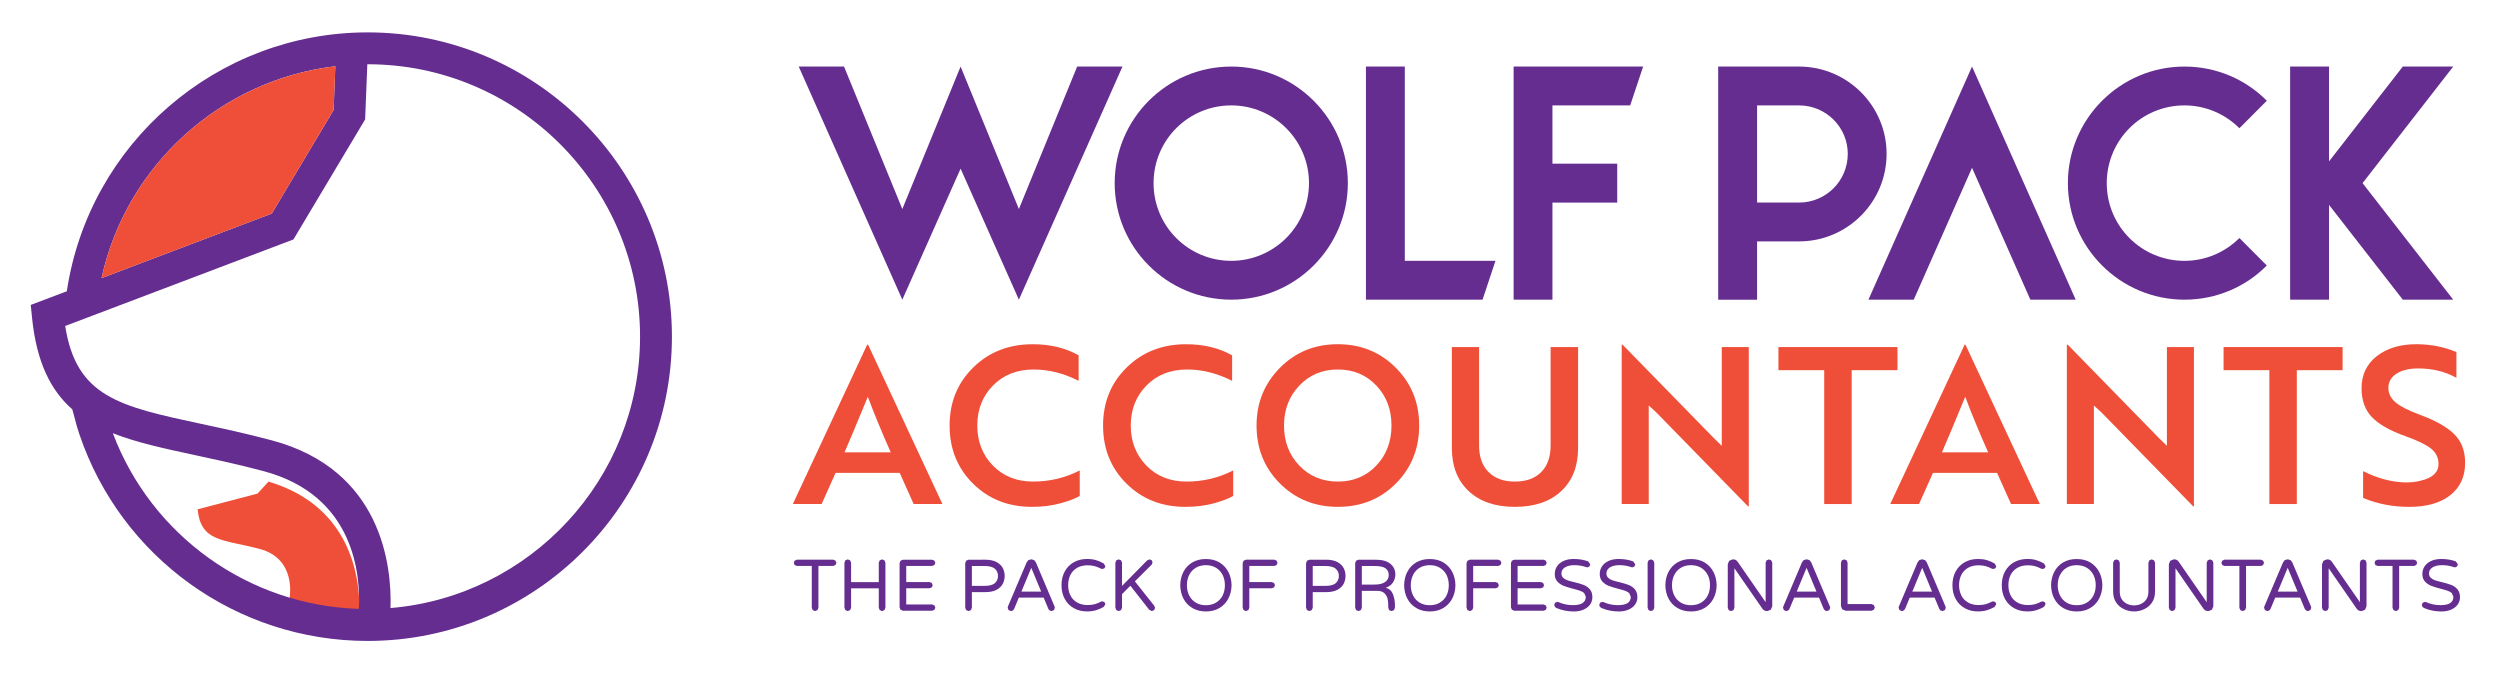 <svg xmlns="http://www.w3.org/2000/svg" xmlns:xlink="http://www.w3.org/1999/xlink" id="Layer_1" x="0px" y="0px" width="164.186px" height="44.186px" viewBox="0 0 164.186 44.186" xml:space="preserve"><polygon fill="#652D90" points="70.742,4.371 66.915,13.727 63.087,4.371 59.259,13.727 55.431,4.371 52.455,4.371 59.259,19.681  63.087,11.076 66.915,19.681 73.718,4.371 "></polygon><path fill="#652D90" d="M80.864,4.371c-4.235,0-7.658,3.437-7.658,7.655c0,4.22,3.423,7.655,7.658,7.655 c4.217,0,7.655-3.435,7.655-7.655C88.519,7.808,85.081,4.371,80.864,4.371 M80.864,17.13c-2.825,0-5.104-2.279-5.104-5.104 c0-2.823,2.278-5.104,5.104-5.104c2.804,0,5.103,2.281,5.103,5.104C85.966,14.851,83.667,17.13,80.864,17.13"></path><polygon fill="#652D90" points="92.26,17.13 92.26,4.371 89.707,4.371 89.707,19.681 97.365,19.681 98.214,17.13 "></polygon><polygon fill="#652D90" points="107.061,6.922 107.912,4.371 99.406,4.371 99.406,19.681 101.956,19.681 101.956,13.304  106.21,13.304 106.21,10.75 101.956,10.75 101.956,6.922 "></polygon><path fill="#652D90" d="M118.15,4.371h-5.309v15.312h2.555v-3.829h2.754c3.166,0,5.751-2.568,5.751-5.75 C123.901,6.939,121.316,4.371,118.15,4.371 M118.15,13.303h-2.754V6.922h2.754c1.771,0,3.201,1.431,3.201,3.182 C121.351,11.875,119.921,13.303,118.15,13.303"></path><polygon fill="#652D90" points="129.512,4.371 122.708,19.681 125.685,19.681 129.512,11.021 133.343,19.681 136.321,19.681 "></polygon><path fill="#652D90" d="M143.462,17.13c-2.825,0-5.102-2.279-5.102-5.104c0-2.823,2.276-5.104,5.102-5.104 c1.412,0,2.689,0.579,3.609,1.5l1.8-1.805c-1.377-1.395-3.299-2.246-5.409-2.246c-4.22,0-7.655,3.437-7.655,7.655 c0,4.22,3.436,7.655,7.655,7.655c2.11,0,4.032-0.851,5.409-2.245l-1.8-1.805C146.152,16.552,144.875,17.13,143.462,17.13"></path><polygon fill="#652D90" points="161.114,4.371 157.803,4.371 152.958,10.598 152.958,4.371 150.403,4.371 150.403,19.681  152.958,19.681 152.958,13.456 157.803,19.681 161.114,19.681 155.159,12.026 "></polygon><path fill="#EF4F38" d="M52.07,33.101l4.882-10.465h0.058l4.883,10.465h-1.89l-0.916-2.047h-4.21l-0.916,2.047H52.07z  M55.463,29.708h3.035c-0.619-1.403-1.122-2.62-1.503-3.651C56.204,27.977,55.692,29.193,55.463,29.708"></path><path fill="#EF4F38" d="M70.839,23.338v1.673c-0.973-0.494-1.956-0.744-2.948-0.744c-1.099,0-1.99,0.35-2.678,1.053 c-0.688,0.7-1.03,1.577-1.03,2.628c0,1.049,0.341,1.923,1.022,2.626c0.684,0.7,1.564,1.053,2.643,1.053 c1.088,0,2.11-0.244,3.063-0.731v1.675c-0.296,0.172-0.723,0.335-1.282,0.487c-0.557,0.152-1.176,0.229-1.854,0.229 c-1.556,0-2.847-0.507-3.872-1.525c-1.026-1.016-1.539-2.287-1.539-3.814s0.518-2.8,1.554-3.816 c1.033-1.016,2.335-1.525,3.901-1.525C68.975,22.607,69.981,22.851,70.839,23.338"></path><path fill="#EF4F38" d="M80.919,23.338v1.673c-0.975-0.494-1.956-0.744-2.949-0.744c-1.098,0-1.99,0.35-2.677,1.053 c-0.688,0.7-1.031,1.577-1.031,2.628c0,1.049,0.342,1.923,1.023,2.626c0.682,0.7,1.563,1.053,2.642,1.053 c1.089,0,2.109-0.244,3.063-0.731v1.675c-0.295,0.172-0.722,0.335-1.281,0.487c-0.559,0.152-1.177,0.229-1.854,0.229 c-1.557,0-2.848-0.507-3.874-1.525c-1.025-1.016-1.538-2.287-1.538-3.814s0.517-2.8,1.553-3.816 c1.035-1.016,2.337-1.525,3.901-1.525C79.053,22.607,80.06,22.851,80.919,23.338"></path><path fill="#EF4F38" d="M82.523,27.946c0-1.488,0.509-2.75,1.532-3.786c1.021-1.036,2.29-1.554,3.807-1.554 c1.508,0,2.776,0.514,3.802,1.541c1.026,1.025,1.54,2.291,1.54,3.799c0,1.51-0.509,2.776-1.525,3.803 c-1.017,1.024-2.289,1.538-3.816,1.538c-1.517,0-2.786-0.514-3.807-1.538C83.032,30.723,82.523,29.456,82.523,27.946 M84.327,27.946 c0,1.051,0.333,1.928,1.002,2.628c0.669,0.7,1.514,1.053,2.533,1.053c1.021,0,1.865-0.353,2.527-1.053 c0.665-0.701,0.996-1.578,0.996-2.628c0-1.049-0.331-1.926-0.996-2.626c-0.662-0.701-1.507-1.053-2.527-1.053 c-1.02,0-1.864,0.354-2.533,1.06C84.66,26.034,84.327,26.906,84.327,27.946"></path><path fill="#EF4F38" d="M103.64,22.792v6.629c0,1.194-0.367,2.137-1.103,2.829c-0.734,0.692-1.752,1.038-3.05,1.038 c-1.289,0-2.301-0.346-3.036-1.038c-0.734-0.692-1.101-1.634-1.101-2.829v-6.629h1.788v6.472c0,0.744,0.208,1.325,0.624,1.738 c0.415,0.416,0.989,0.625,1.725,0.625c0.744,0,1.322-0.209,1.733-0.625c0.409-0.413,0.615-0.994,0.615-1.738v-6.472H103.64z"></path><path fill="#EF4F38" d="M114.85,33.259h-0.044l-6.026-6.17c-0.009-0.011-0.078-0.074-0.208-0.193 c-0.127-0.12-0.226-0.207-0.293-0.266v6.471h-1.775V22.637h0.057l6.014,6.155l0.501,0.487v-6.487h1.775V33.259z"></path><polygon fill="#EF4F38" points="124.615,24.311 121.608,24.311 121.608,33.103 119.804,33.103 119.804,24.311 116.797,24.311  116.797,22.793 124.615,22.793 "></polygon><path fill="#EF4F38" d="M124.142,33.101l4.883-10.465h0.056l4.883,10.465h-1.891l-0.916-2.047h-4.209l-0.916,2.047H124.142z  M127.534,29.708h3.037c-0.622-1.403-1.122-2.62-1.505-3.651C128.274,27.977,127.765,29.193,127.534,29.708"></path><path fill="#EF4F38" d="M144.084,33.259h-0.043l-6.026-6.17c-0.01-0.011-0.079-0.074-0.208-0.193 c-0.128-0.12-0.226-0.207-0.293-0.266v6.471h-1.775V22.637h0.058l6.013,6.155l0.5,0.487v-6.487h1.775V33.259z"></path><polygon fill="#EF4F38" points="153.849,24.311 150.842,24.311 150.842,33.103 149.039,33.103 149.039,24.311 146.032,24.311  146.032,22.793 153.849,22.793 "></polygon><path fill="#EF4F38" d="M158.216,33.288c-1.079,0-2.086-0.196-3.021-0.585V30.94c0.926,0.468,1.842,0.716,2.749,0.744 c0.42,0,0.764-0.039,1.031-0.115c0.782-0.181,1.173-0.546,1.173-1.101c0-0.402-0.16-0.733-0.479-0.997 c-0.32-0.261-0.881-0.535-1.683-0.822c-1.002-0.353-1.735-0.766-2.197-1.238c-0.463-0.472-0.695-1.11-0.695-1.91 c0-0.89,0.335-1.593,1.003-2.113c0.668-0.521,1.531-0.782,2.591-0.782c0.936,0,1.813,0.172,2.635,0.516v1.691 c-0.735-0.412-1.57-0.616-2.505-0.616c-0.593,0-1.066,0.113-1.426,0.341c-0.357,0.23-0.536,0.542-0.536,0.931 c0,0.372,0.157,0.692,0.473,0.959s0.863,0.544,1.646,0.831c1.002,0.372,1.739,0.792,2.212,1.26c0.472,0.468,0.708,1.092,0.708,1.875 c0,0.907-0.324,1.614-0.974,2.126C160.274,33.033,159.372,33.288,158.216,33.288"></path><polygon fill="#652D90" points="53.375,40.069 53.312,39.915 53.312,37.167 52.333,37.167 52.189,37.11 52.131,36.964  52.189,36.819 52.333,36.758 54.723,36.758 54.87,36.819 54.931,36.964 54.87,37.11 54.723,37.167 53.75,37.167 53.75,39.915  53.684,40.069 53.53,40.132 "></polygon><polygon fill="#652D90" points="55.52,40.069 55.458,39.915 55.458,36.954 55.52,36.799 55.675,36.736 55.83,36.799 55.895,36.954  55.895,38.233 57.713,38.233 57.713,36.954 57.775,36.799 57.93,36.736 58.085,36.799 58.149,36.954 58.149,39.915 58.085,40.069  57.93,40.132 57.775,40.069 57.713,39.915 57.713,38.64 55.895,38.64 55.895,39.915 55.83,40.069 55.675,40.132 "></polygon><polygon fill="#652D90" points="59.143,40.045 59.08,39.891 59.08,36.98 59.143,36.823 59.297,36.76 61.222,36.76 61.368,36.819  61.427,36.964 61.368,37.108 61.222,37.167 59.517,37.167 59.517,38.227 61.047,38.227 61.195,38.288 61.255,38.433 61.195,38.577  61.047,38.633 59.517,38.633 59.517,39.699 61.222,39.699 61.368,39.76 61.427,39.906 61.368,40.05 61.222,40.108 59.297,40.108 "></polygon><path fill="#652D90" d="M63.453,40.069l-0.062-0.154V36.98l0.062-0.157l0.153-0.065H64.7c0.305,0,0.553,0.052,0.744,0.154 c0.191,0.103,0.328,0.233,0.413,0.394c0.083,0.161,0.124,0.331,0.124,0.518c0,0.185-0.041,0.357-0.124,0.518 c-0.085,0.159-0.222,0.292-0.413,0.394c-0.191,0.103-0.439,0.152-0.744,0.152h-0.872v1.027l-0.065,0.154l-0.156,0.063L63.453,40.069 z M64.656,38.477c0.327,0,0.558-0.063,0.69-0.187c0.132-0.124,0.197-0.281,0.197-0.466c0-0.187-0.065-0.341-0.197-0.465 c-0.133-0.124-0.363-0.187-0.69-0.187h-0.828v1.305H64.656z"></path><path fill="#652D90" d="M66.238,40.069l-0.06-0.154l0.022-0.096l1.226-2.889l0.107-0.142l0.171-0.052h0.048l0.17,0.052l0.108,0.142 l1.223,2.889l0.025,0.096l-0.061,0.154l-0.156,0.063l-0.122-0.037l-0.085-0.098l-0.312-0.749h-1.631L66.6,39.998l-0.084,0.098 l-0.121,0.037L66.238,40.069z M67.08,38.851h1.297l-0.648-1.56L67.08,38.851z"></path><path fill="#652D90" d="M70.533,39.947c-0.255-0.139-0.455-0.339-0.6-0.6c-0.146-0.259-0.219-0.566-0.219-0.914 s0.073-0.653,0.219-0.914c0.145-0.261,0.345-0.461,0.6-0.601s0.542-0.207,0.861-0.207c0.218,0,0.411,0.024,0.583,0.074 c0.172,0.052,0.342,0.126,0.512,0.222l0.106,0.183l-0.055,0.128l-0.139,0.052l-0.085-0.018c-0.142-0.074-0.278-0.128-0.413-0.167 s-0.291-0.059-0.466-0.059c-0.276,0-0.509,0.056-0.703,0.169c-0.194,0.115-0.34,0.27-0.438,0.466 c-0.097,0.198-0.146,0.42-0.146,0.67c0,0.25,0.049,0.472,0.146,0.668c0.098,0.198,0.243,0.354,0.438,0.466 c0.194,0.115,0.427,0.172,0.703,0.172c0.175,0,0.331-0.02,0.466-0.057c0.135-0.039,0.271-0.096,0.413-0.17l0.085-0.017l0.139,0.052 l0.055,0.131l-0.106,0.181c-0.17,0.096-0.34,0.169-0.512,0.22c-0.172,0.052-0.365,0.078-0.583,0.078 C71.075,40.156,70.788,40.087,70.533,39.947"></path><polygon fill="#652D90" points="73.313,40.069 73.251,39.915 73.251,36.954 73.313,36.799 73.468,36.736 73.624,36.799  73.688,36.954 73.688,38.481 75.33,36.81 75.494,36.736 75.635,36.791 75.695,36.928 75.641,37.076 74.532,38.179 75.804,39.782  75.857,39.921 75.799,40.069 75.646,40.132 75.473,40.045 74.236,38.468 73.688,39.019 73.688,39.915 73.624,40.069 73.468,40.132  "></polygon><path fill="#652D90" d="M78.314,39.935c-0.253-0.146-0.447-0.348-0.586-0.609c-0.138-0.259-0.209-0.557-0.216-0.892 c0.007-0.337,0.078-0.633,0.216-0.892c0.139-0.261,0.333-0.461,0.586-0.611c0.252-0.146,0.548-0.217,0.883-0.217 c0.337,0,0.629,0.072,0.881,0.217c0.25,0.15,0.446,0.353,0.585,0.614c0.14,0.261,0.214,0.557,0.22,0.89 c-0.006,0.333-0.08,0.629-0.22,0.89c-0.139,0.261-0.335,0.465-0.585,0.611c-0.252,0.148-0.544,0.222-0.881,0.222 C78.862,40.156,78.566,40.083,78.314,39.935 M79.865,39.575c0.188-0.115,0.333-0.272,0.432-0.47c0.099-0.2,0.147-0.422,0.147-0.672 c0-0.25-0.049-0.472-0.147-0.672c-0.099-0.198-0.243-0.354-0.432-0.47c-0.189-0.115-0.411-0.174-0.668-0.174 c-0.259,0-0.483,0.059-0.668,0.174c-0.189,0.115-0.331,0.272-0.431,0.47c-0.099,0.2-0.149,0.422-0.149,0.672 c0,0.25,0.051,0.472,0.149,0.672c0.1,0.198,0.241,0.354,0.431,0.47c0.185,0.116,0.409,0.172,0.668,0.172 C79.454,39.747,79.675,39.691,79.865,39.575"></path><polygon fill="#652D90" points="81.673,40.069 81.612,39.915 81.612,36.98 81.673,36.823 81.827,36.758 83.694,36.758  83.839,36.819 83.9,36.964 83.839,37.11 83.694,37.167 82.047,37.167 82.047,38.227 83.526,38.227 83.672,38.288 83.733,38.433  83.672,38.577 83.526,38.633 82.047,38.633 82.047,39.915 81.984,40.069 81.827,40.132 "></polygon><path fill="#652D90" d="M85.837,40.069l-0.062-0.154V36.98l0.062-0.157l0.156-0.065h1.093c0.304,0,0.552,0.052,0.744,0.154 c0.19,0.103,0.329,0.233,0.412,0.394s0.124,0.331,0.124,0.518c0,0.185-0.041,0.357-0.124,0.518 c-0.083,0.159-0.222,0.292-0.412,0.394c-0.192,0.103-0.44,0.152-0.744,0.152h-0.873v1.027l-0.065,0.154l-0.154,0.063L85.837,40.069z  M87.043,38.477c0.326,0,0.556-0.063,0.688-0.187s0.199-0.281,0.199-0.466c0-0.187-0.066-0.341-0.199-0.465 s-0.362-0.187-0.688-0.187h-0.83v1.305H87.043z"></path><path fill="#652D90" d="M89.063,40.069L89,39.915V36.98l0.062-0.157l0.153-0.065h1.119c0.436,0,0.76,0.089,0.978,0.27 c0.219,0.178,0.326,0.413,0.326,0.705c0,0.191-0.053,0.368-0.161,0.527c-0.106,0.156-0.262,0.272-0.468,0.341 c0.23,0.061,0.389,0.205,0.475,0.429c0.083,0.226,0.126,0.448,0.126,0.666v0.22l-0.062,0.154l-0.153,0.063l-0.161-0.059 l-0.061-0.159v-0.144c0-0.159-0.014-0.307-0.043-0.441c-0.029-0.137-0.098-0.259-0.206-0.366c-0.108-0.108-0.273-0.161-0.494-0.161 h-0.993v1.112l-0.065,0.154l-0.156,0.063L89.063,40.069z M90.305,38.39c0.276,0,0.494-0.054,0.655-0.163 c0.162-0.109,0.244-0.263,0.244-0.461c0-0.191-0.07-0.337-0.209-0.441c-0.14-0.103-0.378-0.152-0.713-0.152h-0.845v1.218H90.305z"></path><path fill="#652D90" d="M93.016,39.935c-0.252-0.146-0.445-0.348-0.585-0.609c-0.137-0.259-0.209-0.557-0.215-0.892 c0.006-0.337,0.078-0.633,0.215-0.892c0.14-0.261,0.333-0.461,0.585-0.611c0.253-0.146,0.549-0.217,0.884-0.217 c0.337,0,0.629,0.072,0.881,0.217c0.251,0.15,0.446,0.353,0.586,0.614c0.139,0.261,0.213,0.557,0.217,0.89 c-0.004,0.333-0.078,0.629-0.217,0.89c-0.14,0.261-0.335,0.465-0.586,0.611c-0.252,0.148-0.544,0.222-0.881,0.222 C93.565,40.156,93.269,40.083,93.016,39.935 M94.568,39.575c0.188-0.115,0.333-0.272,0.432-0.47c0.1-0.2,0.148-0.422,0.148-0.672 c0-0.25-0.049-0.472-0.148-0.672c-0.099-0.198-0.244-0.354-0.432-0.47c-0.189-0.115-0.411-0.174-0.668-0.174 c-0.259,0-0.483,0.059-0.67,0.174c-0.188,0.115-0.331,0.272-0.429,0.47c-0.098,0.2-0.149,0.422-0.149,0.672 c0,0.25,0.052,0.472,0.149,0.672c0.098,0.198,0.241,0.354,0.429,0.47c0.187,0.116,0.411,0.172,0.67,0.172 C94.157,39.747,94.378,39.691,94.568,39.575"></path><polygon fill="#652D90" points="96.375,40.069 96.314,39.915 96.314,36.98 96.375,36.823 96.531,36.758 98.396,36.758  98.542,36.819 98.604,36.964 98.542,37.11 98.396,37.167 96.75,37.167 96.75,38.227 98.23,38.227 98.375,38.288 98.435,38.433  98.375,38.577 98.23,38.633 96.75,38.633 96.75,39.915 96.686,40.069 96.531,40.132 "></polygon><polygon fill="#652D90" points="99.293,40.045 99.231,39.891 99.231,36.98 99.293,36.823 99.448,36.76 101.372,36.76  101.519,36.819 101.578,36.964 101.519,37.108 101.372,37.167 99.667,37.167 99.667,38.227 101.2,38.227 101.345,38.288  101.406,38.433 101.345,38.577 101.2,38.633 99.667,38.633 99.667,39.699 101.372,39.699 101.519,39.76 101.578,39.906  101.519,40.05 101.372,40.108 99.448,40.108 "></polygon><path fill="#652D90" d="M102.207,39.926l-0.096-0.079l-0.039-0.12l0.056-0.141l0.143-0.059l0.091,0.02 c0.294,0.131,0.609,0.196,0.944,0.196c0.56,0,0.84-0.183,0.84-0.551l-0.106-0.241c-0.073-0.063-0.162-0.116-0.268-0.15 c-0.104-0.037-0.257-0.083-0.45-0.133c-0.259-0.065-0.469-0.132-0.629-0.193c-0.16-0.063-0.298-0.157-0.413-0.281 c-0.115-0.126-0.172-0.292-0.172-0.5c0-0.183,0.048-0.346,0.144-0.496c0.096-0.15,0.237-0.265,0.424-0.354 c0.188-0.089,0.412-0.133,0.675-0.133c0.352,0,0.67,0.052,0.955,0.159l0.134,0.194l-0.053,0.137l-0.139,0.063l-0.077-0.02 c-0.249-0.085-0.507-0.128-0.772-0.128c-0.254,0-0.459,0.048-0.616,0.141c-0.158,0.098-0.238,0.233-0.238,0.405 c0,0.115,0.037,0.209,0.112,0.281s0.17,0.128,0.283,0.167c0.114,0.039,0.268,0.083,0.463,0.126c0.253,0.061,0.457,0.124,0.612,0.183 c0.155,0.061,0.288,0.157,0.397,0.283c0.112,0.131,0.166,0.303,0.166,0.52c0,0.179-0.051,0.339-0.153,0.483 c-0.102,0.142-0.245,0.252-0.431,0.333c-0.187,0.081-0.4,0.12-0.644,0.12C102.943,40.156,102.561,40.08,102.207,39.926"></path><path fill="#652D90" d="M105.164,39.926l-0.096-0.079l-0.039-0.12l0.054-0.141l0.143-0.059l0.092,0.02 c0.294,0.131,0.609,0.196,0.944,0.196c0.561,0,0.84-0.183,0.84-0.551l-0.107-0.241c-0.072-0.063-0.161-0.116-0.267-0.15 c-0.104-0.037-0.256-0.083-0.452-0.133c-0.258-0.065-0.468-0.132-0.627-0.193c-0.16-0.063-0.297-0.157-0.414-0.281 c-0.114-0.126-0.173-0.292-0.173-0.5c0-0.183,0.05-0.346,0.146-0.496c0.097-0.15,0.237-0.265,0.425-0.354s0.411-0.133,0.673-0.133 c0.352,0,0.67,0.052,0.954,0.159l0.136,0.194l-0.053,0.137l-0.14,0.063l-0.075-0.02c-0.251-0.085-0.508-0.128-0.774-0.128 c-0.253,0-0.457,0.048-0.615,0.141c-0.158,0.098-0.238,0.233-0.238,0.405c0,0.115,0.037,0.209,0.113,0.281 c0.074,0.072,0.17,0.128,0.283,0.167c0.112,0.039,0.268,0.083,0.462,0.126c0.253,0.061,0.457,0.124,0.612,0.183 c0.154,0.061,0.287,0.157,0.398,0.283c0.11,0.131,0.165,0.303,0.165,0.52c0,0.179-0.05,0.339-0.153,0.483 c-0.103,0.142-0.246,0.252-0.431,0.333c-0.187,0.081-0.401,0.12-0.645,0.12C105.899,40.156,105.518,40.08,105.164,39.926"></path><polygon fill="#652D90" points="108.268,40.069 108.206,39.915 108.206,36.954 108.268,36.799 108.421,36.736 108.578,36.799  108.642,36.954 108.642,39.915 108.578,40.069 108.421,40.132 "></polygon><path fill="#652D90" d="M110.172,39.935c-0.253-0.146-0.446-0.348-0.586-0.609c-0.137-0.259-0.209-0.557-0.215-0.892 c0.006-0.337,0.078-0.633,0.215-0.892c0.14-0.261,0.333-0.461,0.586-0.611c0.252-0.146,0.548-0.217,0.883-0.217 c0.337,0,0.629,0.072,0.88,0.217c0.252,0.15,0.447,0.353,0.587,0.614c0.139,0.261,0.211,0.557,0.218,0.89 c-0.007,0.333-0.079,0.629-0.218,0.89c-0.14,0.261-0.335,0.465-0.587,0.611c-0.251,0.148-0.543,0.222-0.88,0.222 C110.72,40.156,110.424,40.083,110.172,39.935 M111.723,39.575c0.188-0.115,0.331-0.272,0.432-0.47c0.1-0.2,0.148-0.422,0.148-0.672 c0-0.25-0.049-0.472-0.148-0.672c-0.101-0.198-0.244-0.354-0.432-0.47c-0.189-0.115-0.411-0.174-0.668-0.174 c-0.259,0-0.482,0.059-0.67,0.174s-0.331,0.272-0.429,0.47c-0.098,0.2-0.149,0.422-0.149,0.672c0,0.25,0.052,0.472,0.149,0.672 c0.098,0.198,0.241,0.354,0.429,0.47c0.188,0.116,0.411,0.172,0.67,0.172C111.312,39.747,111.534,39.691,111.723,39.575"></path><path fill="#652D90" d="M113.532,40.069l-0.062-0.154v-2.863l0.092-0.222l0.221-0.093h0.062c0.104,0,0.19,0.048,0.265,0.144 l1.847,2.667v-2.593l0.062-0.154l0.153-0.063l0.156,0.063l0.064,0.154v2.865l-0.094,0.222l-0.223,0.091h-0.058l-0.144-0.037 l-0.11-0.093l-1.857-2.683v2.596l-0.064,0.154l-0.155,0.063L113.532,40.069z"></path><path fill="#652D90" d="M117.158,40.069l-0.061-0.154l0.024-0.096l1.224-2.889l0.107-0.142l0.171-0.052h0.048l0.171,0.052 l0.107,0.142l1.224,2.889l0.024,0.096l-0.061,0.154l-0.156,0.063l-0.123-0.037l-0.082-0.098l-0.313-0.749h-1.631l-0.312,0.749 l-0.082,0.098l-0.124,0.037L117.158,40.069z M118,38.851h1.294l-0.648-1.56L118,38.851z"></path><polygon fill="#652D90" points="120.992,40.019 120.903,39.806 120.903,36.954 120.965,36.799 121.118,36.736 121.275,36.799  121.338,36.954 121.338,39.671 122.909,39.671 123.064,39.736 123.128,39.893 123.064,40.045 122.909,40.108 121.205,40.108 "></polygon><path fill="#652D90" d="M124.75,40.069l-0.062-0.154l0.024-0.096l1.225-2.889l0.106-0.142l0.171-0.052h0.048l0.171,0.052 l0.107,0.142l1.225,2.889l0.023,0.096l-0.061,0.154l-0.156,0.063l-0.122-0.037l-0.083-0.098l-0.312-0.749h-1.632l-0.312,0.749 l-0.083,0.098l-0.124,0.037L124.75,40.069z M125.591,38.851h1.294l-0.646-1.56L125.591,38.851z"></path><path fill="#652D90" d="M129.044,39.947c-0.256-0.139-0.455-0.339-0.601-0.6c-0.146-0.259-0.218-0.566-0.218-0.914 s0.071-0.653,0.218-0.914c0.146-0.261,0.345-0.461,0.601-0.601c0.253-0.139,0.54-0.207,0.86-0.207c0.216,0,0.412,0.024,0.582,0.074 c0.172,0.052,0.343,0.126,0.511,0.222l0.106,0.183l-0.052,0.128l-0.14,0.052l-0.087-0.018c-0.14-0.074-0.277-0.128-0.412-0.167 s-0.29-0.059-0.466-0.059c-0.275,0-0.51,0.056-0.702,0.169c-0.195,0.115-0.341,0.27-0.437,0.466c-0.098,0.198-0.148,0.42-0.148,0.67 c0,0.25,0.051,0.472,0.148,0.668c0.096,0.198,0.241,0.354,0.437,0.466c0.192,0.115,0.427,0.172,0.702,0.172 c0.176,0,0.331-0.02,0.466-0.057c0.135-0.039,0.272-0.096,0.412-0.17l0.087-0.017l0.14,0.052l0.052,0.131l-0.106,0.181 c-0.168,0.096-0.339,0.169-0.511,0.22c-0.17,0.052-0.366,0.078-0.582,0.078C129.584,40.156,129.297,40.087,129.044,39.947"></path><path fill="#652D90" d="M132.283,39.947c-0.254-0.139-0.455-0.339-0.601-0.6c-0.145-0.259-0.217-0.566-0.217-0.914 s0.072-0.653,0.217-0.914c0.146-0.261,0.347-0.461,0.601-0.601c0.256-0.139,0.54-0.207,0.86-0.207c0.22,0,0.413,0.024,0.584,0.074 c0.171,0.052,0.341,0.126,0.511,0.222l0.106,0.183l-0.053,0.128l-0.139,0.052l-0.087-0.018c-0.142-0.074-0.279-0.128-0.414-0.167 s-0.289-0.059-0.465-0.059c-0.274,0-0.51,0.056-0.703,0.169c-0.193,0.115-0.34,0.27-0.437,0.466c-0.098,0.198-0.146,0.42-0.146,0.67 c0,0.25,0.048,0.472,0.146,0.668c0.097,0.198,0.243,0.354,0.437,0.466c0.193,0.115,0.429,0.172,0.703,0.172 c0.176,0,0.33-0.02,0.465-0.057c0.135-0.039,0.272-0.096,0.414-0.17l0.087-0.017l0.139,0.052l0.053,0.131l-0.106,0.181 c-0.17,0.096-0.34,0.169-0.511,0.22c-0.171,0.052-0.364,0.078-0.584,0.078C132.823,40.156,132.539,40.087,132.283,39.947"></path><path fill="#652D90" d="M135.503,39.935c-0.251-0.146-0.445-0.348-0.584-0.609c-0.138-0.259-0.21-0.557-0.217-0.892 c0.007-0.337,0.079-0.633,0.217-0.892c0.139-0.261,0.333-0.461,0.584-0.611c0.254-0.146,0.549-0.217,0.884-0.217 c0.337,0,0.63,0.072,0.881,0.217c0.251,0.15,0.446,0.353,0.585,0.614c0.14,0.261,0.214,0.557,0.219,0.89 c-0.005,0.333-0.079,0.629-0.219,0.89c-0.139,0.261-0.334,0.465-0.585,0.611c-0.251,0.148-0.544,0.222-0.881,0.222 C136.052,40.156,135.757,40.083,135.503,39.935 M137.055,39.575c0.188-0.115,0.333-0.272,0.432-0.47 c0.099-0.2,0.149-0.422,0.149-0.672c0-0.25-0.051-0.472-0.149-0.672c-0.099-0.198-0.243-0.354-0.432-0.47s-0.411-0.174-0.668-0.174 c-0.259,0-0.482,0.059-0.669,0.174c-0.188,0.115-0.331,0.272-0.429,0.47c-0.1,0.2-0.149,0.422-0.149,0.672 c0,0.25,0.05,0.472,0.149,0.672c0.098,0.198,0.241,0.354,0.429,0.47c0.187,0.116,0.41,0.172,0.669,0.172 C136.644,39.747,136.867,39.691,137.055,39.575"></path><path fill="#652D90" d="M139.499,40.011c-0.212-0.096-0.386-0.242-0.518-0.438c-0.136-0.196-0.203-0.438-0.203-0.722v-1.897 l0.063-0.154l0.152-0.063l0.156,0.063l0.065,0.154v1.913c0,0.191,0.044,0.354,0.131,0.487c0.088,0.135,0.204,0.235,0.348,0.305 c0.145,0.065,0.297,0.1,0.462,0.1c0.162,0,0.317-0.035,0.459-0.1c0.146-0.07,0.261-0.17,0.349-0.305 c0.088-0.133,0.132-0.296,0.132-0.487v-1.913l0.062-0.154l0.153-0.063l0.156,0.063l0.065,0.154v1.897 c0,0.285-0.067,0.526-0.201,0.722c-0.135,0.196-0.308,0.342-0.52,0.438c-0.211,0.098-0.431,0.146-0.656,0.146 C139.928,40.156,139.708,40.108,139.499,40.011"></path><path fill="#652D90" d="M142.501,40.069l-0.062-0.154v-2.863l0.092-0.222l0.219-0.093h0.063c0.103,0,0.19,0.048,0.264,0.144 l1.847,2.667v-2.593l0.063-0.154l0.153-0.063l0.155,0.063l0.065,0.154v2.865l-0.094,0.222l-0.223,0.091h-0.058l-0.144-0.037 l-0.111-0.093l-1.856-2.683v2.596l-0.064,0.154l-0.157,0.063L142.501,40.069z"></path><polygon fill="#652D90" points="147.133,40.069 147.07,39.915 147.07,37.167 146.09,37.167 145.947,37.11 145.888,36.964  145.947,36.819 146.09,36.758 148.48,36.758 148.627,36.819 148.687,36.964 148.627,37.11 148.48,37.167 147.507,37.167  147.507,39.915 147.442,40.069 147.287,40.132 "></polygon><path fill="#652D90" d="M148.751,40.069l-0.06-0.154l0.022-0.096l1.226-2.889l0.108-0.142l0.17-0.052h0.048l0.17,0.052l0.108,0.142 l1.225,2.889l0.023,0.096l-0.061,0.154l-0.156,0.063l-0.122-0.037l-0.084-0.098l-0.312-0.749h-1.632l-0.312,0.749l-0.084,0.098 l-0.121,0.037L148.751,40.069z M149.593,38.851h1.297l-0.648-1.56L149.593,38.851z"></path><path fill="#652D90" d="M152.559,40.069l-0.062-0.154v-2.863l0.092-0.222l0.221-0.093h0.062c0.104,0,0.19,0.048,0.264,0.144 l1.848,2.667v-2.593l0.062-0.154l0.153-0.063l0.157,0.063l0.064,0.154v2.865l-0.094,0.222l-0.224,0.091h-0.058l-0.144-0.037 l-0.109-0.093l-1.858-2.683v2.596l-0.064,0.154l-0.155,0.063L152.559,40.069z"></path><polygon fill="#652D90" points="157.19,40.069 157.128,39.915 157.128,37.167 156.149,37.167 156.005,37.11 155.948,36.964  156.005,36.819 156.149,36.758 158.539,36.758 158.685,36.819 158.745,36.964 158.685,37.11 158.539,37.167 157.564,37.167  157.564,39.915 157.5,40.069 157.343,40.132 "></polygon><path fill="#652D90" d="M159.186,39.926l-0.096-0.079l-0.039-0.12l0.057-0.141l0.142-0.059l0.091,0.02 c0.294,0.131,0.609,0.196,0.944,0.196c0.561,0,0.84-0.183,0.84-0.551l-0.106-0.241c-0.071-0.063-0.161-0.116-0.268-0.15 c-0.104-0.037-0.257-0.083-0.45-0.133c-0.259-0.065-0.468-0.132-0.629-0.193c-0.159-0.063-0.298-0.157-0.413-0.281 c-0.115-0.126-0.172-0.292-0.172-0.5c0-0.183,0.048-0.346,0.144-0.496c0.096-0.15,0.237-0.265,0.424-0.354 c0.188-0.089,0.414-0.133,0.675-0.133c0.353,0,0.67,0.052,0.955,0.159l0.135,0.194l-0.052,0.137l-0.14,0.063l-0.077-0.02 c-0.249-0.085-0.507-0.128-0.773-0.128c-0.253,0-0.458,0.048-0.616,0.141c-0.158,0.098-0.239,0.233-0.239,0.405 c0,0.115,0.039,0.209,0.114,0.281s0.17,0.128,0.283,0.167c0.114,0.039,0.268,0.083,0.463,0.126c0.252,0.061,0.456,0.124,0.613,0.183 c0.154,0.061,0.287,0.157,0.396,0.283c0.112,0.131,0.167,0.303,0.167,0.52c0,0.179-0.053,0.339-0.155,0.483 c-0.102,0.142-0.245,0.252-0.431,0.333s-0.4,0.12-0.644,0.12C159.921,40.156,159.542,40.08,159.186,39.926"></path><path fill="#EF4F38" d="M18.965,39.828c1.479,0.449,3.032,0.71,4.627,0.761c0.114-2.086-0.216-7.255-5.958-8.96l-0.723,0.788 l-3.933,1.032c0.212,2.16,1.671,1.965,4.081,2.604c2.409,0.639,1.967,3.148,1.967,3.148L18.965,39.828z"></path><path fill="#652D90" d="M24.145,2.127c-9.896,0-18.301,7.276-19.756,17.001l-2.369,0.897l0.079,0.797 c0.292,2.955,1.226,4.809,2.65,6.063l0.299,1.112l0.164,0.521c2.747,8.12,10.356,13.575,18.933,13.575 c11.019,0,19.983-8.964,19.983-19.983S35.164,2.127,24.145,2.127 M22.023,4.351L21.91,7.225l-4.062,6.802L6.669,18.264 C8.293,10.84,14.5,5.246,22.023,4.351 M7.41,28.45c1.545,0.612,3.362,1.003,5.372,1.434c1.352,0.291,2.886,0.62,4.508,1.052 c6.054,1.604,6.393,6.929,6.277,9.052C16.332,39.757,9.956,35.196,7.41,28.45 M25.648,39.933c0.083-2.753-0.549-9.091-7.821-11.02 c-1.671-0.444-3.231-0.779-4.607-1.074c-5.374-1.154-8.209-1.764-8.939-6.431l14.99-5.682l4.709-7.885l0.144-3.62l0.021-0.001 c9.865,0,17.89,8.026,17.89,17.89C42.035,31.468,34.81,39.166,25.648,39.933"></path><path fill="#EF4F38" d="M22.024,4.351L21.91,7.225l-4.062,6.802L6.669,18.264C8.293,10.84,14.5,5.247,22.024,4.351"></path></svg>